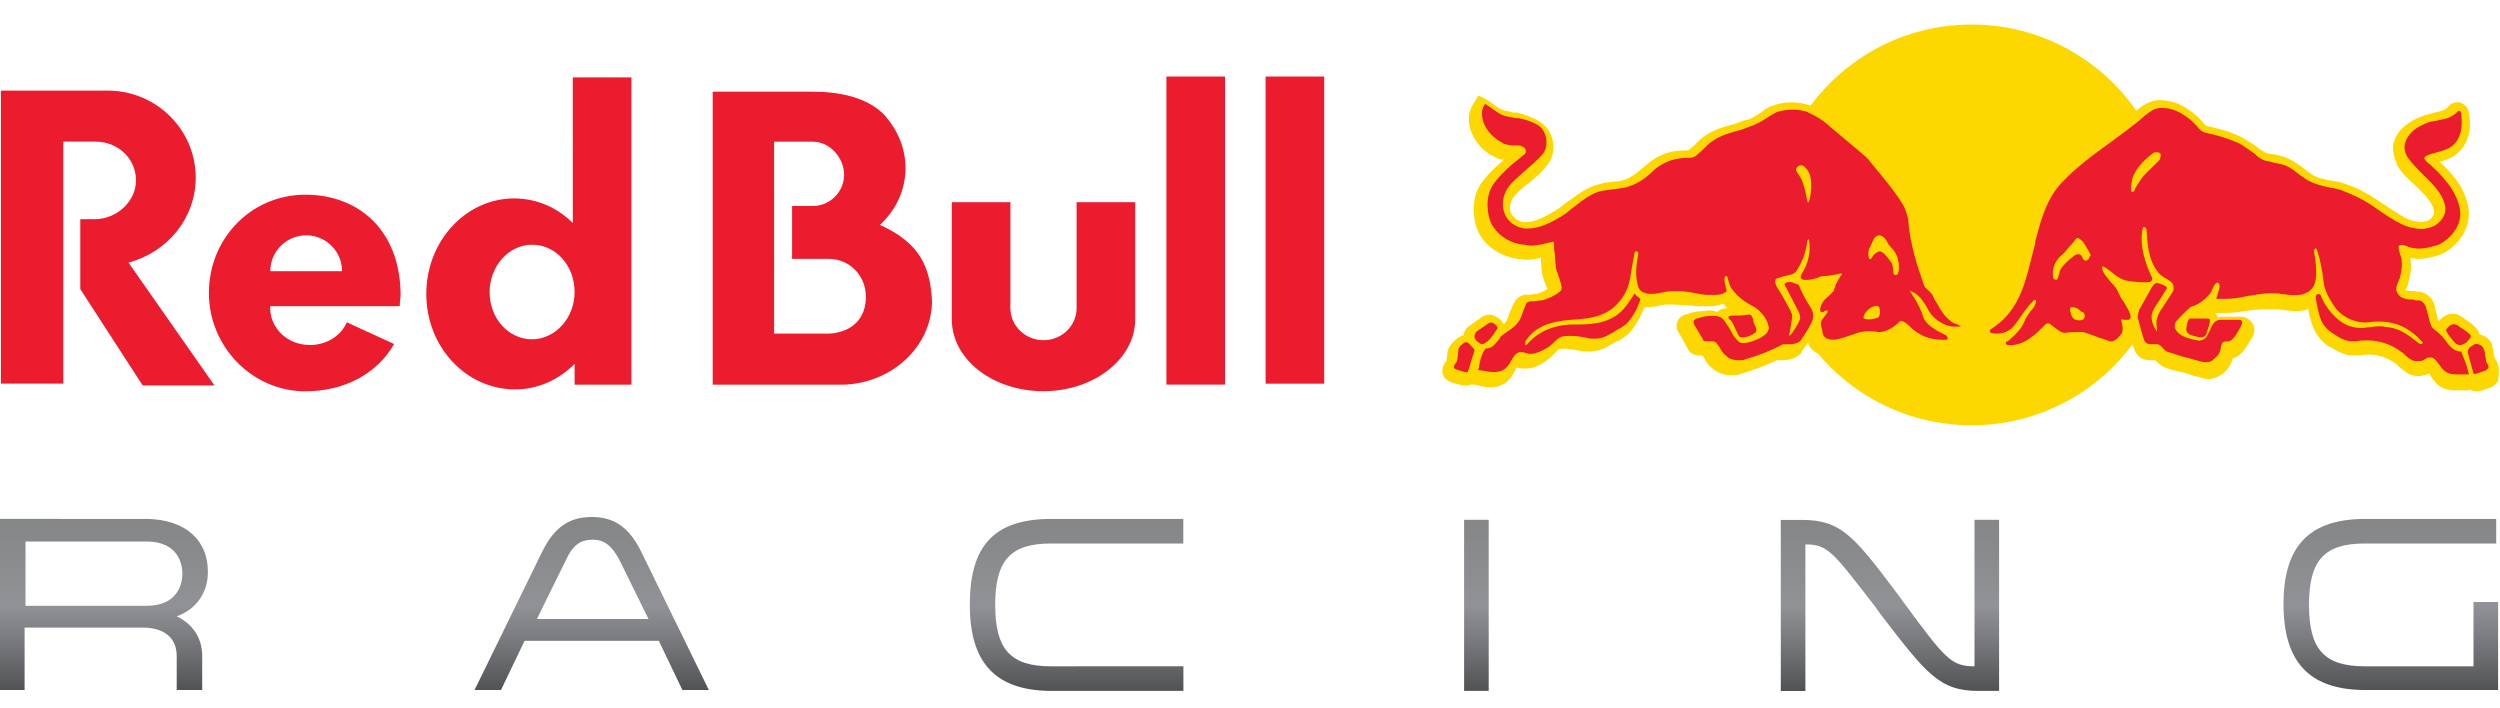<?xml version="1.0" encoding="utf-8"?>
<!-- Generator: Adobe Illustrator 28.0.0, SVG Export Plug-In . SVG Version: 6.00 Build 0)  -->
<svg version="1.1" id="Layer_1" xmlns="http://www.w3.org/2000/svg" xmlns:xlink="http://www.w3.org/1999/xlink" x="0px" y="0px"
	 viewBox="0 0 2500 708" style="enable-background:new 0 0 2500 708;" xml:space="preserve">
<style type="text/css">
	.st0{fill:url(#SVGID_1_);}
	.st1{fill:#EA1C2D;}
	.st2{fill:#FCD700;}
</style>
<linearGradient id="SVGID_1_" gradientUnits="userSpaceOnUse" x1="1033.056" y1="328.739" x2="1033.056" y2="347.661" gradientTransform="matrix(9.452 0 0 9.452 -8515.184 -2591.393)">
	<stop  offset="0" style="stop-color:#838587"/>
	<stop  offset="0.5" style="stop-color:#909295"/>
	<stop  offset="0.698" style="stop-color:#797A7D"/>
	<stop  offset="1" style="stop-color:#4E4F51"/>
</linearGradient>
<path class="st0" d="M207.9,571.8c0-32.1-22.7-52-60.5-52.9H0v171.1h24.6v-62.4h118.1c21.7,0,34,10.4,34,28.4v34h25.5v-34
	c0-18-9.5-32.1-25.5-39.7C195.7,609.6,207.9,593.5,207.9,571.8L207.9,571.8z M146.5,605.8h-121v-64.3h121
	c33.1,0,35.9,24.6,35.9,32.1C182.4,581.2,179.6,605.8,146.5,605.8z M641.8,552.9c-12.3-25.5-27.4-35.9-50.1-35.9
	s-37.8,10.4-50.1,35.9l-65.2,133.3l-1.9,3.8h26.5l0.9-1.9l22.7-47.3h134.2l22.7,47.3l0.9,1.9h26.5l-1.9-3.8L641.8,552.9z M536.9,619
	l29.3-59.5c6.6-14.2,14.2-19.8,26.5-19.8c11.3,0,18.9,5.7,26.5,19.8l29.3,59.5H536.9z M969.8,604.9c0,57.7,25.5,85.1,79.4,86h134.2
	v-24.6H1051c-40.6,0-55.8-17-55.8-61.4s15.1-61.4,55.8-61.4h132.3v-24.6h-134.2C993.4,519.8,969.8,546.3,969.8,604.9L969.8,604.9z
	 M1464.1,690.9h24.6V519.8h-24.6V690.9z M1974.5,666.3c-23.6,0-29.3-7.6-71.8-65.2l-1.9-2.8c-46.3-61.4-58.6-78.4-99.2-78.4h-20.8
	v171.1h24.6V544.4c22.7,0,27.4,7.6,69.9,62.4l4.7,6.6c46.3,60.5,59.5,77.5,98.3,77.5h20.8V519.8h-24.6L1974.5,666.3z M2473.5,602
	v64.3h-108.7c-40.6,0-55.8-17-55.8-61.4s15.1-61.4,55.8-61.4h131.4v-24.6h-133.3c-53.9,0.9-79.4,27.4-79.4,85.1
	c0,57.7,25.5,85.1,79.4,86h135.2V602H2473.5z"/>
<path class="st1" d="M1076.6,202.2v105.9c0,18-15.1,32.1-33.1,32.1c-18,0-33.1-14.2-33.1-32.1V202.2h-58.6v117.2
	c0,39.7,40.6,71.8,91.7,71.8c50.1,0,91.7-32.1,91.7-71.8V202.2H1076.6z M1265.6,76.5v307.2h58.6V76.5L1265.6,76.5z M1166.4,384.6
	h58.6V76.5h-58.6V384.6z M880,224.9c16.1-15.1,25.5-35,25.5-56.7c0-19.8-7.6-37.8-20.8-52.9c-14.2-15.1-38.8-23.6-71.8-23.6H712.7
	v293h129.5c49.1-0.9,89.8-37.8,89.8-84.1C930.1,266.5,919.7,242.9,880,224.9z M829.9,333.6h-55.8V141.7h38.8
	c17,0,31.2,16.1,31.2,33.1S829.9,206,812.9,206h-20.8v52.9h36.9c20.8,0,36.9,17,36.9,37.8S853.5,331.7,829.9,333.6L829.9,333.6z
	 M195.7,177.6c0-48.2-39.7-87-87.9-87H0.9v293h62.4v-242h32.1c22.7,0,40.6,17,40.6,38.8c0,20.8-18.9,38.8-41.6,38.8H80.3v69.9
	l62.4,96.4h71.8l-86-122.9C167.3,252.3,195.7,218.3,195.7,177.6L195.7,177.6z M305.3,194.7c-53.9,0-96.4,43.5-96.4,98.3
	c0,53.9,43.5,98.3,96.4,98.3c40.6,0,72.8-18.9,88.8-47.3l-47.3-21.7c-5.7,13.2-19.8,22.7-36.9,22.7c-22.7,0-39.7-17-39.7-36.9v-1.9
	h129.5c0-3.8,0.9-8.5,0.9-12.3C399.8,229.6,358.2,194.7,305.3,194.7z M270.3,271.2c0-19.8,16.1-35.9,35.9-35.9s35.9,16.1,35.9,35.9
	H270.3z M631.4,384.6V77.4h-58.6V223c-15.1-15.1-35.9-24.6-58.6-24.6c-48.2,0-87.9,42.5-87.9,95.5s39.7,95.5,88.8,95.5
	c22.7,0,43.5-9.5,59.5-25.5v20.8H631.4z M532.1,339.3c-23.6,0-42.5-20.8-42.5-47.3c0-25.5,18.9-47.3,42.5-47.3
	c23.6,0,42.5,20.8,42.5,47.3S554.8,339.3,532.1,339.3z"/>
<g>
	<circle class="st2" cx="1971.6" cy="224.9" r="200.4"/>
	<path class="st2" d="M2495.3,359.1c0-0.9-0.9-0.9-0.9-1.9c0-0.9,0-1.9-0.9-3.8c0-2.8-0.9-6.6-1.9-9.5c-1.9-4.7-6.6-8.5-12.3-9.5
		c0-1.9-0.9-3.8-1.9-4.7c-3.8-4.7-8.5-8.5-12.3-10.4c-0.9-0.9-1.9-1.9-2.8-1.9l-0.9-0.9c-2.8-1.9-5.7-2.8-8.5-2.8
		c-5.7,0-10.4,2.8-14.2,7.6c-0.9-1.9-1.9-4.7-1.9-6.6c-0.9-2.8-1.9-5.7-1.9-7.6v-0.9c-0.9-3.8-4.7-12.3-14.2-14.2
		c-2.8,0-5.7-0.9-7.6-0.9c-4.7,0-6.6-0.9-7.6-0.9c0,0,0-0.9,0.9-1.9c0.9-1.9,1.9-3.8,1.9-5.7c1.9-6.6,3.8-16.1,1.9-24.6
		c1.9,0,4.7,0.9,7.6,0.9c7.6,0,16.1-1.9,23.6-4.7c14.2-6.6,28.4-22.7,27.4-42.5v-0.9c-1.9-17-11.3-33.1-29.3-49.1
		c4.7-0.9,9.5-2.8,14.2-5.7c13.2-8.5,18.9-24.6,15.1-42.5v-0.9c-1.9-9.5-9.5-10.4-11.3-10.4c-2.8,0-5.7,0.9-7.6,2.8l-0.9,0.9
		l-2.8,2.8c-2.8,1.9-6.6,2.8-11.3,3.8c-2.8,0.9-6.6,1.9-10.4,2.8c-16.1,5.7-26.5,14.2-30.2,25.5c-2.8,6.6-0.9,15.1,2.8,23.6v0.9
		c4.7,7.6,11.3,14.2,18,19.8c8.5,8.5,17,16.1,18.9,25.5c0,1.9,0.9,4.7-4.7,9.5c-1.9,0.9-5.7,1.9-8.5,1.9c-4.7,0-10.4-1.9-15.1-3.8
		c-6.6-3.8-14.2-8.5-20.8-13.2c-11.3-7.6-22.7-15.1-35.9-19.8c-6.6-2.8-12.3-3.8-18.9-4.7c-7.6-1.9-14.2-2.8-18.9-6.6l-0.9-0.9
		c-1.9-0.9-4.7-2.8-6.6-4.7c-6.6-4.7-14.2-10.4-22.7-12.3c-3.8-0.9-6.6-1.9-9.5-1.9c-3.8-0.9-5.7-0.9-6.6-1.9
		c-1.9-0.9-2.8-1.9-4.7-2.8c-5.7-4.7-12.3-8.5-18.9-12.3c-11.3-5.7-22.7-8.5-35-11.3c-0.9,0-1.9-1.9-3.8-3.8s-3.8-4.7-7.6-7.6
		c-9.5-7.6-19.8-14.2-34-14.2h-3.8c-8.5,0.9-16.1,6.6-20.8,10.4c-10.4,9.5-21.7,17-33.1,25.5c-17,12.3-35,25.5-50.1,42.5
		c-16.1,17-21.7,37.8-27.4,55.8c-0.9,2.8-1.9,5.7-1.9,8.5c-0.9,4.7-2.8,10.4-3.8,15.1c-6.6,25.5-12.3,50.1-35.9,65.2
		c-3.8,2.8-5.7,6.6-5.7,11.3c0.9,4.7,3.8,8.5,7.6,10.4c1.9,0.9,4.7,1.9,9.5,1.9c0,2.8,0.9,4.7,2.8,6.6c1.9,1.9,4.7,4.7,10.4,4.7
		c16.1,0,28.4-9.5,37.8-18.9c3.8,2.8,8.5,6.6,14.2,7.6h3.8c5.7-0.9,11.3-1.9,16.1-0.9c4.7,1.9,9.5,3.8,15.1,5.7
		c3.8,0.9,7.6,2.8,11.3,3.8l1.9,0.9h1.9c10.4,0,17-9.5,18.9-13.2v-1.9c0-0.9,0.9-1.9,0.9-2.8l0.9,1.9c0.9,4.7,2.8,10.4,5.7,14.2
		c2.8,3.8,7.6,5.7,12.3,5.7h5.7l0.9,0.9c1.9,1.9,4.7,4.7,9.5,6.6c4.7,1.9,8.5,2.8,13.2,3.8c5.7,0.9,10.4,2.8,16.1,4.7h0.9
		c3.8,0.9,8.5,2.8,12.3,2.8c6.6,0,11.3-2.8,15.1-5.7c5.7-4.7,8.5-10.4,9.5-15.1c0.9,0,1.9,0,2.8-0.9c7.6-2.8,14.2-16.1,14.2-16.1
		c0.9-0.9,0.9-1.9,1.9-2.8c1.9-2.8,2.8-5.7,2.8-8.5c0-6.6-5.7-12.3-12.3-13.2h-18.9c-1.9,0-2.8,0-4.7,0.9c-0.9-0.9-1.9-3.8-3.8-4.7
		h12.3c8.5,0,17-1.9,24.6-2.8c6.6-0.9,13.2-0.9,20.8-0.9h1.9c2.8,0,5.7,0,9.5,0.9c2.8,0,6.6,0.9,10.4,0.9h3.8
		c3.8,0,6.6-0.9,10.4-1.9c0,1.9,0.9,3.8,0.9,6.6l0.9,1.9c1.9,7.6,4.7,18.9,18,28.4l1.9,0.9c6.6,3.8,10.4,6.6,19.8,8.5h10.4
		c12.3-2.8,25.5,0.9,35.9,8.5l0.9,0.9l2.8,2.8c2.8,1.9,5.7,4.7,9.5,6.6c2.8,0.9,5.7,1.9,8.5,1.9c5.7,0,9.5-1.9,11.3-2.8
		c0,0.9,0.9,0.9,0.9,1.9c1.9,2.8,3.8,5.7,6.6,8.5c5.7,5.7,13.2,6.6,18,6.6h12.3c1.9,0,2.8,0,2.8-0.9c2.8,1.9,5.7,1.9,6.6,1.9h2.8
		l11.3-3.8c2.8-0.9,5.7-3.8,7.6-6.6C2500,367.6,2498.1,362.9,2495.3,359.1L2495.3,359.1z M2135.2,302.4l-0.9-0.9
		c0-0.9-0.9-0.9-0.9-1.9c-1.9-2.8-2.8-4.7-3.8-6.6c3.8,0,6.6,0.9,10.4,0.9L2135.2,302.4z M1965,317.5l-5.7-2.8
		c-4.7-2.8-8.5-8.5-12.3-15.1l-5.7-8.5c-1.9-2.8-4.7-4.7-6.6-6.6l-0.9-0.9c-6.6-18-13.2-38.8-15.1-60.5c0-5.7-3.8-15.1-7.6-21.7
		c-10.4-17-34-44.4-35.9-46.3l-2.8-2.8l-0.9-0.9l-42.5-35l-0.9-0.9c-8.5-6.6-12.3-7.6-18.9-10.4c-11.3-3.8-26.5-3.8-36.9,0.9h-0.9
		c-3.8,1.9-7.6,3.8-10.4,6.6c-4.7,2.8-9.5,6.6-15.1,7.6h-1.9c-3.8,1.9-8.5,3.8-13.2,4.7c-10.4,2.8-21.7,6.6-31.2,15.1l-5.7,5.7
		c-1.9,1.9-4.7,3.8-5.7,4.7h-1.9c-16.1,0-27.4,3.8-39.7,14.2c-7.6,6.6-14.2,12.3-21.7,15.1c-2.8,0.9-6.6,1.9-11.3,1.9
		c-7.6,0.9-8.5,0.9-15.1,2.8c-12.3,2.8-23.6,12.3-33.1,18.9c-3.8,2.8-6.6,5.7-7.6,5.7c-0.9,0.9-1.9,0.9-2.8,1.9
		c-10.4,5.7-18.9,11.3-30.2,11.3h-0.9c-5.7-0.9-11.3-4.7-13.2-9.5c-1.9-6.6,0-13.2,5.7-18.9c3.8-3.8,7.6-7.6,12.3-10.4
		c7.6-6.6,14.2-12.3,18.9-18.9c8.5-10.4,7.6-27.4-1.9-37.8c-6.6-7.6-18.9-11.3-28.4-14.2h-3.8c-0.9,0-1.9,0-2.8-0.9
		c-1.9,0-3.8-0.9-5.7-0.9c-3.8-0.9-6.6-2.8-10.4-5.7l-8.5-5.7l-7.6-3.8l-4.7,7.6c-3.8,5.7-5.7,12.3-4.7,19.8v0.9
		c1.9,13.2,12.3,27.4,25.5,33.1c13.2,5.7,0.9,0,0.9,0.9c2.8,0.9,5.7,1.9,8.5,1.9c-6.6,5.7-14.2,12.3-19.8,19.8
		c-12.3,13.2-12.3,34-7.6,48.2c6.6,18.9,25.5,29.3,41.6,31.2c2.8,0,5.7,0.9,8.5,0.9c4.7,0,9.5-0.9,14.2-1.9c0,6.6,0.9,11.3,0.9,14.2
		c0.9,5.7,3.8,12.3,5.7,17c-3.8,1.9-8.5,4.7-10.4,4.7c-2.8,0-5.7,0.9-7.6,0.9h-3.8c-2.8,0-6.6,1.9-8.5,3.8
		c-2.8,2.8-4.7,7.6-7.6,14.2c-0.9,2.8-1.9,5.7-2.8,7.6c-0.9,0.9-1.9,2.8-2.8,3.8c-1.9-2.8-4.7-5.7-6.6-6.6c-4.7-3.8-11.3-3.8-16.1,0
		c-0.9,0.9-1.9,0.9-1.9,1.9h-0.9c-2.8,1.9-6.6,4.7-10.4,7.6c-2.8,1.9-3.8,4.7-4.7,8.5c-0.9,0-1.9,0-2.8,0.9
		c-5.7,2.8-12.3,9.5-13.2,16.1c0,2.8-0.9,6.6-0.9,8.5l-0.9,0.9c-3.8,4.7-4.7,12.3,0,17c3.8,3.8,16.1,6.6,18.9,6.6h3.8
		c0.9,0,1.9-0.9,1.9-0.9h2.8c1.9,0,3.8,0.9,5.7,0.9c3.8,0.9,7.6,1.9,11.3,1.9c4.7,0,8.5-0.9,12.3-2.8c6.6-2.8,9.5-8.5,12.3-13.2
		c0.9-0.9,0.9-2.8,1.9-3.8h0.9c1.9,0.9,3.8,0.9,6.6,0.9c10.4,0.9,19.8-5.7,24.6-9.5c1.9-1.9,3.8-2.8,4.7-4.7
		c1.9-1.9,3.8-2.8,4.7-4.7c1.9-0.9,3.8-0.9,6.6-0.9c4.7,0,9.5,0.9,14.2,1.9c9.5,1.9,18.9,0.9,26.5-2.8c3.8-1.9,8.5-4.7,11.3-6.6h0.9
		c1.9-0.9,3.8-1.9,4.7-2.8c7.6-3.8,13.2-13.2,17-19.8c1.9-3.8,4.7-9.5,4.7-11.3h1.9c4.7,0,10.4-0.9,15.1-1.9
		c2.8-0.9,6.6-0.9,8.5-0.9h2.8c4.7,0,11.3,0.9,16.1,0.9c3.8,0,6.6,0.9,12.3,0.9h8.5c5.7,0,10.4-0.9,14.2-2.8
		c0.9,0.9,2.8,3.8,3.8,4.7h-0.9c-3.8,0-6.6,1.9-9.5,3.8c-2.8-1.9-8.5-1.9-13.2-0.9c-5.7,0-10.4,0.9-16.1,2.8
		c-3.8,0.9-7.6,2.8-9.5,6.6c-1.9,3.8-1.9,8.5,0.9,12.3c2.8,4.7,5.7,9.5,8.5,15.1l0.9,1.9c0.9,1.9,4.7,5.7,11.3,5.7h2.8
		c0,0,0,0.9,0.9,0.9c1.9,3.8,4.7,8.5,9.5,12.3c4.7,3.8,11.3,6.6,18,6.6c2.8,0,5.7,0,8.5-0.9c13.2-3.8,25.5-8.5,37.8-14.2h5.7
		c4.7,0,12.3-0.9,18-6.6l0.9-0.9v-0.9c1.9-2.8,4.7-6.6,6.6-9.5v0.9c2.8,8.5,11.3,12.3,18.9,12.3c8.5,0,15.1-2.8,21.7-5.7
		c0.9,0,1.9-0.9,2.8-0.9h0.9c4.7-1.9,12.3-2.8,20.8-0.9h1.9c8.5-0.9,16.1-4.7,21.7-9.5c10.4,11.3,24.6,17,40.6,17h5.7
		c5.7-0.9,8.5-5.7,9.5-10.4v-2.8c0.9,0,1.9,0,2.8-0.9c4.7-0.9,8.5-4.7,9.5-10.4C1971.6,324.1,1969.8,319.4,1965,317.5L1965,317.5z
		 M1823.3,290.1c0,0-0.9,0.9-1.9,0.9c-2.8,2.8-5.7,5.7-8.5,9.5c-1.9-2.8-2.8-5.7-3.8-7.6c4.7-0.9,8.5-1.9,12.3-3.8
		C1823.3,290.1,1823.3,289.2,1823.3,290.1L1823.3,290.1z"/>
</g>
<path class="st1" d="M1466,342.1C1466,342.1,1466,343,1466,342.1c-3.8,0.9-7.6,5.7-7.6,7.6c-0.9,10.4-0.9,11.3-3.8,15.1
	c-0.9,0.9-0.9,2.8,0,3.8c0.9,0.9,11.3,3.8,12.3,3.8c0.9,0,1.9-2.8,3.8-9.5c0.9-3.8,2.8-8.5,3.8-12.3c0,0,0-0.9-0.9-1.9
	C1471.6,346.8,1468.8,342.1,1466,342.1L1466,342.1z M1478.3,342.1c0.9,0.9,1.9,1.9,3.8,1.9c0.9,0,1.9,0,2.8-0.9
	c5.7-2.8,11.3-13.2,12.3-14.2c0.9-1.9-0.9-3.8-3.8-5.7c-0.9-0.9-2.8-0.9-4.7,0c-0.9,0.9-1.9,0.9-2.8,1.9c-2.8,1.9-5.7,3.8-9.5,6.6
	c-0.9,0.9-1.9,2.8-1.9,4.7c0,0.9,0,1.9,0.9,2.8C1475.4,339.3,1477.3,342.1,1478.3,342.1L1478.3,342.1z M1960.3,326
	c-2.8-1.9-6.6-2.8-6.6-2.8c-7.6-4.7-12.3-11.3-16.1-18.9c-1.9-2.8-3.8-5.7-4.7-8.5c-0.9-1.9-2.8-3.8-4.7-5.7
	c-1.9-0.9-2.8-2.8-3.8-3.8c-6.6-18.9-14.2-40.6-16.1-65.2c0-3.8-2.8-12.3-5.7-17c-9.5-16.1-33.1-42.5-34-44.4l-2.8-2.8l-0.9-0.9
	l-41.6-35c-8.5-5.7-11.3-6.6-17-9.5c-3.8-0.9-8.5-1.9-13.2-1.9c-5.7,0-12.3,0.9-17,2.8c-3.8,1.9-6.6,3.8-9.5,5.7
	c-5.7,3.8-11.3,6.6-17,8.5c-4.7,1.9-9.5,3.8-14.2,4.7c-9.5,2.8-18.9,5.7-27.4,13.2l-5.7,5.7c-7.6,6.6-7.6,7.6-14.2,7.6
	c-13.2,0-23.6,3.8-33.1,11.3c-7.6,7.6-16.1,14.2-25.5,17c-3.8,1.9-8.5,1.9-13.2,2.8c-6.6,0.9-7.6,0.9-14.2,1.9
	c-10.4,1.9-20.8,10.4-29.3,17c-2.8,1.9-6.6,5.7-8.5,6.6c-0.9,0.9-1.9,0.9-2.8,1.9c-11.3,6.6-21.7,12.3-35,12.3h-0.9
	c-10.4-0.9-18.9-7.6-21.7-17c-2.8-10.4,0-20.8,8.5-29.3c3.8-3.8,8.5-7.6,12.3-11.3c6.6-5.7,13.2-11.3,18-17
	c5.7-6.6,4.7-18.9-0.9-25.5c-5.7-6.6-18.9-9.5-23.6-10.4h-2.8c-2.8-0.9-5.7-0.9-9.5-1.9c-7.6-1.9-14.2-8.5-20.8-12.3
	c-2.8,3.8-3.8,8.5-2.8,13.2c0.9,10.4,10.4,20.8,19.8,25.5c0,0,0.9,0,0.9,0.9c2.8,0.9,6.6,1.9,9.5,1.9h3.8c1.9,0,3.8,0,5.7,0.9
	c1.9,0.9,3.8,1.9,3.8,4.7c0,0.9,0,2.8-1.9,3.8c-1.9,0.9-2.8,2.8-4.7,3.8c-8.5,6.6-17,14.2-23.6,22.7c-9.5,10.4-9.5,27.4-5.7,38.8
	c5.7,15.1,20.8,23.6,34,24.6c1.9,0,4.7,0.9,6.6,0.9c7.6,0,14.2-1.9,21.7-3.8h0.9c0,0,0.9,0,0.9,1.9c0,2.8,0,6.6,0.9,10.4
	c0,5.7,0.9,10.4,0.9,13.2c0.9,4.7,3.8,10.4,4.7,15.1c0.9,1.9,0.9,2.8,0.9,3.8c0.9,1.9,0,4.7-1.9,5.7c-5.7,4.7-16.1,8.5-18,8.5
	c-2.8,0-6.6,0.9-8.5,0.9h-2.8c-0.9,0-1.9,0.9-2.8,0.9c-1.9,1.9-2.8,5.7-4.7,10.4c-0.9,2.8-1.9,5.7-3.8,8.5
	c-3.8,5.7-8.5,8.5-14.2,12.3c-0.9,0.9-2.8,1.9-3.8,2.8c-1.9,3.8-4.7,6.6-7.6,9.5c-1.9,1.9-4.7,2.8-7.6,2.8c-3.8,4.7-5.7,11.3-6.6,18
	c0,0.9,0,1.9-0.9,2.8v0.9h0.9c1.9,0,4.7,0.9,6.6,0.9c2.8,0.9,6.6,0.9,9.5,0.9s5.7-0.9,7.6-1.9c3.8-1.9,6.6-5.7,8.5-9.5
	c0.9-1.9,2.8-4.7,4.7-6.6c0.9-0.9,2.8-1.9,4.7-1.9c1.9,0,2.8,0,4.7,0.9c1.9,0,2.8,0.9,4.7,0.9c7.6,0,14.2-4.7,18-6.6
	c1.9-0.9,2.8-2.8,4.7-3.8c1.9-1.9,4.7-4.7,6.6-5.7c2.8-1.9,6.6-1.9,11.3-1.9c5.7,0,11.3,0.9,16.1,1.9c2.8,0.9,4.7,0.9,7.6,0.9
	c4.7,0,8.5-0.9,12.3-2.8c3.8-1.9,8.5-4.7,11.3-6.6c1.9-0.9,3.8-1.9,4.7-2.8c5.7-2.8,11.3-12.3,13.2-16.1c1.9-3.8,4.7-11.3,4.7-11.3
	l-6.6-5.7v0.9c0,0-4.7,7.6-7.6,11.3c-12.3,17-32.1,18.9-48.2,18.9h-3.8c-19.8,0-35.9,6.6-47.3,19.8c-0.9,0.9-1.9,0.9-1.9,0V343
	c0-0.9,0-1.9,0.9-2.8c12.3-18,34-19.8,51-20.8c12.3-0.9,21.7-2.8,30.2-7.6c10.4-5.7,18-17,20.8-25.5c1.9-5.7,2.8-12.3,3.8-18.9
	c0.9-4.7,1.9-10.4,2.8-15.1c0-0.9,0.9-0.9,0.9-0.9h0.9c0.9,0,1.9,0.9,1.9,1.9c-1.9,9.5-3.8,22.7,0,34c1.9,4.7,6.6,6.6,13.2,6.6
	c3.8,0,8.5-0.9,13.2-1.9c3.8-0.9,6.6-0.9,9.5-0.9h3.8c5.7,0,11.3,0.9,16.1,1.9c4.7,0.9,9.5,1.9,14.2,1.9h7.6c3.8,0,6.6-0.9,9.5-2.8
	c1.9-0.9,0.9-2.8,0-5.7v-0.9c-0.9-2.8-1.9-7.6,0-9.5h0.9c0,0,0.9,0,0.9,0.9s0.9,1.9,0.9,2.8c0.9,3.8,1.9,7.6,4.7,10.4
	c4.7,6.6,12.3,12.3,21.7,17c5.7,3.8,13.2,11.3,14.2,20.8c0,4.7-4.7,7.6-7.6,9.5c-4.7,2.8-13.2,5.7-18,5.7c-2.8,0-5.7-1.9-5.7-2.8
	c-4.7-4.7-4.7-5.7-7.6-11.3l-5.7-8.5c-2.8-3.8-6.6-4.7-12.3-4.7c-4.7,0-9.5,0.9-15.1,2.8c-0.9,0-1.9,0.9-2.8,1.9
	c-0.9,0.9,0,2.8,0,3.8l8.5,14.2l0.9,1.9c0.9,0.9,1.9,0.9,3.8,0.9h4.7c2.8,0,3.8,0.9,4.7,1.9s1.9,2.8,2.8,3.8
	c1.9,3.8,3.8,6.6,7.6,9.5c2.8,2.8,7.6,3.8,12.3,3.8c1.9,0,3.8,0,5.7-0.9c13.2-3.8,25.5-8.5,37.8-15.1h6.6c3.8,0,8.5-0.9,11.3-3.8
	c3.8-5.7,7.6-11.3,10.4-17s2.8-10.4,0-15.1c-7.6-12.3-9.5-16.1-12.3-23.6c-0.9,0-1.9-0.9-2.8-0.9c-1.9-0.9-3.8-1.9-6.6-1.9
	s-4.7,0.9-4.7,2.8l14.2,27.4c0.9,1.9,1.9,4.7,0.9,7.6c-0.9,2.8-7.6,14.2-9.5,15.1c-0.9,0-0.9,0.9-0.9,0.9s-0.9,0,0-1.9
	c0.9-4.7,2.8-15.1,2.8-18.9c-0.9-3.8-12.3-23.6-13.2-24.6c-1.9-2.8-3.8-5.7-3.8-9.5c0-1.9,1.9-2.8,2.8-2.8c1.9-0.9,3.8-0.9,5.7-1.9
	c4.7-0.9,10.4-1.9,12.3-4.7c5.7-8.5,9.5-17,11.3-30.2c0-0.9,0.9-1.9,0.9-1.9s0.9,0,0.9,0.9c1.9,11.3-0.9,23.6-7.6,34
	c0,0.9-0.9,1.9-0.9,2.8c0,0.9,0.9,1.9,0.9,1.9c2.8,1.9,12.3,0.9,19.8-2.8c5.7,0,10.4-0.9,15.1-1.9c1.9,0,2.8-0.9,4.7-0.9
	c0.9,0,0.9,0.9,0.9,0.9c-3.8,4.7-6.6,10.4-8.5,17l-3.8,3.8c-4.7,3.8-9.5,8.5-9.5,15.1c0,0,0,1.9,1.9,1.9c0.9,0,1.9,0,1.9-0.9
	c0.9,0,1.9-0.9,2.8-0.9c0.9,0,0.9,0.9,0.9,1.9l-5.7,7.6c-1.9,2.8-0.9,6.6,0,9.5c0.9,1.9,0,2.8,0.9,4.7c0.9,3.8,5.7,5.7,9.5,5.7
	c6.6,0,13.2-2.8,18.9-4.7c0.9,0,1.9-0.9,2.8-0.9c6.6-2.8,15.1-3.8,25.5-1.9c8.5-0.9,15.1-5.7,20.8-11.3c2.8,0,5.7,1.9,8.5,4.7
	c9.5,9.5,19.8,14.2,34,14.2h2.8c1.9,0,1.9-0.9,1.9-1.9s-0.9-1.9-1.9-2.8l-7.6-3.8c-6.6-3.8-13.2-8.5-15.1-15.1
	c-1.9-6.6-5.7-13.2-8.5-18c-0.9-0.9-0.9-1.9-1.9-2.8c-0.9-1.9-1.9-2.8-2.8-4.7c8.5,2.8,13.2,9.5,18.9,19.8
	c3.8,7.6,15.1,16.1,25.5,16.1H1960.3c0,0,0.9-0.9,0.9-1.9C1960.3,327,1960.3,326,1960.3,326L1960.3,326z M1809.1,201.3
	c0,0.9-0.9,0.9-0.9,0.9s-0.9,0-0.9-0.9c-1.9-11.3-3.8-17-5.7-21.7c-0.9-1.9-1.9-2.8-2.8-4.7c-1.9-2.8-3.8-4.7-1.9-7.6
	c0.9-0.9,1.9-1.9,3.8-1.9h1.9c1.9,0.9,4.7,3.8,6.6,7.6C1813.8,185.2,1809.1,201.3,1809.1,201.3L1809.1,201.3z M1880,312.8
	c0,0,0,2.8-1.9,4.7c-1.9,0.9-6.6,1.9-9.5,1.9s-3.8-0.9-4.7-0.9c-0.9-0.9,0-2.8,0-2.8c0-0.9,3.8-7.6,10.4-9.5c0,0,1.9-0.9,3.8,0
	S1880,311.9,1880,312.8L1880,312.8z M1898.9,268.4c0,2.8-0.9,3.8-0.9,4.7s-0.9,1.9-2.8,1.9c-1.9,0-1.9-2.8-1.9-2.8s0-6.6-1.9-9.5
	c-1.9-2.8-8.5-12.3-12.3-11.3c-0.9,0-3.8,1.9-5.7,3.8c-1.9,2.8-1.9,3.8-2.8,3.8c-0.9,0-1.9,0-1.9-1.9s-0.9-2.8,0-6.6
	c0.9-3.8,1.9-3.8,2.8-6.6c0,0,1.9-4.7,2.8-5.7c1.9-2.8,4.7-2.8,4.7-2.8c0.9,0,2.8,0,5.7,2.8c2.8,3.8,2.8,3.8,2.8,4.7
	c0.9,0.9,1.9,2.8,4.7,5.7c2.8,2.8,5.7,8.5,5.7,11.3C1898.9,262.7,1898.9,265.5,1898.9,268.4L1898.9,268.4z M1733.5,325.1l2.8,5.7
	c1.9,3.8,2.8,6.6,4.7,6.6h1.9c3.8,0,8.5-1.9,12.3-4.7c1.9-1.9,0.9-2.8,0.9-4.7c0-0.9-0.9-0.9-0.9-1.9c-0.9-1.9-1.9-3.8-1.9-5.7
	c-0.9-3.8-1.9-6.6-5.7-5.7c-5.7,0.9-10.4,0.9-16.1,0.9c0,0-1.9,0-2.8,0.9c-0.9,1.9,0.9,2.8,2.8,4.7
	C1732.5,323.2,1733.5,324.1,1733.5,325.1z M2486.8,362.9c-0.9-0.9-0.9-2.8-0.9-3.8c0-1.9-0.9-2.8-0.9-4.7c0-2.8-0.9-4.7-1.9-6.6
	c-0.9-1.9-3.8-3.8-6.6-3.8c-0.9,0-1.9,0-2.8,0.9c-3.8,1.9-6.6,3.8-5.7,8.5c1.9,6.6,2.8,11.3,4.7,17c0,0.9,0.9,3.8,1.9,3.8l11.3-3.8
	c0.9,0,0.9-0.9,0.9-0.9C2489.6,367.6,2488.7,365.7,2486.8,362.9L2486.8,362.9z M2470.7,335.5c-1.9-2.8-6.6-5.7-9.5-7.6
	c-1.9-0.9-2.8-1.9-3.8-2.8h-0.9c-0.9-0.9-1.9-0.9-2.8-0.9c-3.8,0-7.6,4.7-7.6,5.7c0,1.9,2.8,5.7,6.6,10.4l0.9,0.9
	c1.9,2.8,3.8,3.8,6.6,3.8c1.9,0,3.8-0.9,6.6-2.8C2467.9,340.2,2471.6,337.4,2470.7,335.5L2470.7,335.5z M2206,318.5H2190
	c-1.9,0-3.8,7.6-3.8,11.3c0.9,4.7,5.7,5.7,9.5,6.6c0.9,0,2.8,0.9,4.7,0.9c2.8,0,4.7-0.9,5.7-2.8c1.9-5.7,3.8-10.4,3.8-14.2v-0.9
	C2207.9,318.5,2207,318.5,2206,318.5L2206,318.5z M2461.2,351.6c-6.6,0-11.3-4.7-15.1-10.4c-0.9-1.9-2.8-2.8-3.8-4.7
	c-1.9-1.9-4.7-4.7-6.6-5.7c-1.9-1.9-4.7-3.8-4.7-5.7c-0.9-1.9-1.9-5.7-2.8-9.5c-0.9-2.8-0.9-4.7-1.9-6.6v-0.9
	c-0.9-2.8-2.8-6.6-6.6-7.6c-1.9,0-4.7,0-6.6-0.9c-5.7,0-12.3-0.9-15.1-5.7c-2.8-3.8-1.9-7.6,0-11.3c0.9-1.9,0.9-2.8,1.9-4.7
	c1.9-7.6,2.8-16.1,0.9-21.7c0-0.9-0.9-1.9-0.9-2.8c-0.9-2.8-1.9-6.6-0.9-7.6c0.9-0.9,0.9-0.9,2.8-0.9c0.9,0,1.9,0,3.8,0.9
	c0.9,0,1.9,0,1.9,0.9c2.8,0.9,7.6,1.9,11.3,1.9c6.6,0,13.2-1.9,19.8-3.8c11.3-5.7,22.7-18,21.7-33.1c-1.9-15.1-11.3-30.2-29.3-46.3
	l-0.9-0.9c-2.8-1.9-5.7-4.7-5.7-6.6c0-1.9,5.7-3.8,9.5-4.7c0.9,0,1.9,0,1.9-0.9h0.9c4.7-0.9,9.5-2.8,13.2-4.7
	c13.2-8.5,12.3-24.6,11.3-33.1v-0.9c0-0.9-0.9-2.8-1.9-2.8h-0.9l-0.9,0.9c-1.9,1.9-2.8,2.8-4.7,3.8c-3.8,2.8-9.5,3.8-14.2,4.7
	c-2.8,0.9-6.6,0.9-9.5,1.9c-13.2,4.7-20.8,11.3-23.6,19.8c-1.9,4.7-0.9,10.4,1.9,15.1c4.7,6.6,10.4,12.3,16.1,18
	c9.5,9.5,18.9,18,21.7,31.2c0.9,7.6-1.9,13.2-9.5,18.9c-3.8,1.9-8.5,3.8-14.2,3.8c-6.6,0-14.2-1.9-19.8-4.7
	c-7.6-3.8-15.1-8.5-21.7-13.2c-10.4-7.6-21.7-14.2-34-18.9c-5.7-2.8-11.3-3.8-17-4.7c-8.5-1.9-16.1-3.8-23.6-8.5
	c-1.9-1.9-4.7-2.8-6.6-4.7c-5.7-4.7-12.3-9.5-19.8-10.4c-2.8-0.9-5.7-0.9-7.6-1.9c-3.8-0.9-7.6-0.9-11.3-3.8
	c-1.9-0.9-2.8-1.9-4.7-3.8c-5.7-3.8-11.3-8.5-17-11.3c-10.4-4.7-20.8-7.6-33.1-10.4c-3.8-0.9-6.6-3.8-8.5-6.6l-5.7-5.7
	c-9.5-7.6-18-12.3-28.4-12.3h-2.8c-5.7,0-11.3,4.7-15.1,7.6c-10.4,9.5-22.7,18-34,26.5c-17,12.3-34,24.6-49.1,40.6
	c-14.2,15.1-19.8,34-24.6,52c-0.9,2.8-1.9,5.7-1.9,8.5c-0.9,4.7-2.8,10.4-3.8,15.1c-6.6,26.5-13.2,53.9-40.6,70.9
	c-1.9,0.9-0.9,3.8,0.9,3.8c0.9,0,13.2,3.8,22.7-7.6c6.6-8.5,10.4-16.1,18.9-24.6c0,0,0.9-0.9,1.9-0.9c0.9,0,0.9,0.9,0.9,1.9
	c-0.9,3.8-2.8,6.6-5.7,9.5c-1.9,2.8-4.7,6.6-5.7,9.5c-2.8,7.6-9.5,14.2-16.1,19.8c0,0-0.9,0.9-1.9,0.9l-0.9,0.9
	c0,1.9,0.9,2.8,3.8,2.8c15.1,0,25.5-10.4,35.9-20.8c0,0,0.9-0.9,1.9-0.9h1.9c0.9,0,1.9,1.9,3.8,2.8c3.8,2.8,6.6,5.7,11.3,6.6
	c5.7-0.9,10.4-0.9,15.1-0.9h3.8c5.7,1.9,11.3,3.8,16.1,5.7c3.8,0.9,7.6,2.8,11.3,3.8c4.7,0,8.5-4.7,11.3-8.5c0.9-2.8,0.9-5.7,0-8.5
	c0-1.9-0.9-3.8-0.9-4.7c0.9-0.9,1.9,0,3.8,0h3.8c0,0,2.8-1.9,1.9-3.8c-0.9-4.7-3.8-8.5-5.7-12.3c-1.9-2.8-4.7-6.6-5.7-9.5
	c-1.9-4.7-4.7-8.5-8.5-12.3c-3.8-4.7-7.6-8.5-8.5-13.2v-1.9c0-0.9,1.9,0,1.9,0c1.9,0.9,3.8,2.8,5.7,3.8c5.7,4.7,11.3,9.5,18.9,10.4
	c6.6,0.9,14.2,1.9,20.8,0.9c1.9,0,2.8-1.9,2.8-3.8c-2.8-5.7-5.7-12.3-7.6-19.8c-1.9-5.7-4.7-18.9-1.9-30.2c0-0.9,0.9-0.9,1.9-0.9
	c0.9,0,1.9,1.9,1.9,2.8v0.9c0.9,14.2,1.9,28.4,10.4,39.7c1.9,3.8,5.7,5.7,8.5,7.6c1.9,0.9,4.7,2.8,6.6,4.7c1.9,1.9,1.9,6.6,0.9,8.5
	l-10.4,16.1c-2.8,3.8-4.7,7.6-5.7,11.3s0,7.6,0,11.3v0.9c0,0-0.9,0-0.9-0.9c-4.7-7.6-5.7-14.2-2.8-19.8c1.9-3.8,10.4-16.1,12.3-19.8
	c0.9-0.9,1.9-2.8,0.9-3.8c-0.9-0.9-7.6-3.8-9.5-3.8s-2.8,1.9-3.8,2.8c0,0,0,0.9-0.9,0.9l-13.2,23.6v0.9c-0.9,2.8-1.9,4.7-0.9,7.6
	c0.9,3.8,1.9,7.6,2.8,10.4c0,0.9,0,1.9,0.9,2.8c0.9,3.8,1.9,8.5,3.8,10.4c0.9,0.9,2.8,1.9,4.7,1.9h7.6c1.9,0.9,3.8,1.9,4.7,3.8
	c1.9,1.9,2.8,2.8,4.7,3.8c3.8,0.9,8.5,2.8,12.3,3.8c5.7,1.9,11.3,2.8,17,4.7c2.8,0.9,6.6,1.9,9.5,1.9c3.8,0,5.7-0.9,8.5-3.8
	c4.7-3.8,5.7-6.6,6.6-12.3c0.9-4.7,2.8-4.7,5.7-4.7c1.9,0,1.9,0,3.8-0.9c1.9-0.9,6.6-6.6,8.5-11.3c0.9-0.9,1.9-2.8,1.9-3.8
	c0.9-0.9,0.9-1.9,0.9-2.8c0-2.8-1.9-2.8-2.8-2.8h-18.9c-5.7,0-8.5,5.7-10.4,10.4l-2.8,5.7c-1.9,2.8-4.7,4.7-8.5,4.7
	c-0.9,0-3.8-0.9-4.7-0.9c-7.6-1.9-15.1-3.8-18.9-11.3c0-0.9-0.9-3.8,0.9-6.6c3.8-4.7,9.5-10.4,15.1-15.1c7.6-1.9,15.1-7.6,19.8-14.2
	c0.9-0.9,0.9-2.8,1.9-3.8c0.9-1.9,0.9-3.8,3.8-5.7c0.9-0.9,1.9,0,2.8,0.9c0.9,3.8-0.9,7.6-1.9,11.3c0,0.9-0.9,1.9-0.9,2.8v0.9h7.6
	c7.6,0,15.1-0.9,22.7-2.8c7.6-0.9,15.1-2.8,22.7-2.8h2.8c3.8,0,6.6,0,10.4,0.9c2.8,0,6.6,0.9,9.5,0.9h3.8c9.5,0,17-4.7,18.9-12.3
	c1.9-5.7,1.9-16.1-0.9-31.2v-0.9c0-0.9,0-0.9,0.9-1.9c0.9-0.9,1.9,0,1.9,0.9c3.8,10.4,5.7,22.7,6.6,31.2c0.9,8.5,4.7,16.1,10.4,24.6
	c6.6,10.4,18.9,17,32.1,17c2.8,0,6.6-0.9,9.5-0.9h4.7c17,0,31.2,7.6,42.5,20.8v0.9c0,0-0.9,0.9-1.9,0.9l-1.9-0.9
	c-9.5-7.6-18.9-15.1-31.2-16.1c-1.9,0-4.7-0.9-6.6-0.9c-3.8,0-6.6,0-10.4,0.9c-3.8,0-6.6,0.9-9.5,0.9c-3.8,0-7.6-0.9-11.3-1.9
	c-14.2-4.7-25.5-20.8-29.3-31.2c0,0-0.9-0.9-1.9-0.9h-0.9c-1.9,0.9-1.9,1.9-1.9,2.8c0,0.9,0.9,8.5,1.9,11.3
	c1.9,7.6,2.8,17,14.2,24.6c7.6,4.7,9.5,6.6,18,8.5h6.6c3.8-0.9,7.6-0.9,11.3-0.9c11.3,0,23.6,3.8,33.1,11.3c1.9,0.9,2.8,1.9,4.7,3.8
	c1.9,1.9,4.7,3.8,6.6,4.7s3.8,0.9,5.7,0.9c4.7,0,5.7-0.9,8.5-2.8c0.9-0.9,2.8-0.9,3.8-0.9c3.8,0,5.7,2.8,8.5,6.6
	c1.9,1.9,2.8,4.7,5.7,6.6c2.8,2.8,7.6,3.8,11.3,3.8h13.2C2466.9,364.8,2464.1,359.1,2461.2,351.6L2461.2,351.6z M2084.1,318.5
	c-0.9,0.9-1.9,1.9-4.7,1.9c-1.9,0-3.8-0.9-4.7-0.9c-2.8-1.9-3.8-4.7-4.7-9.5c0-0.9,0-1.9,0.9-2.8h1.9c2.8,0,6.6,1.9,8.5,4.7
	C2083.2,310.9,2086,314.7,2084.1,318.5L2084.1,318.5z M2088.8,258.9c-0.9,0.9-2.8,1.9-3.8,1.9c-0.9-0.9-2.8-1.9-2.8-3.8
	c-0.9-1.9-1.9-2.8-3.8-2.8s-3.8,0.9-4.7,1.9c-0.9,0.9-3.8,2.8-4.7,3.8c-3.8,3.8-8.5,7.6-9.5,12.3c0,1.9,0,1.9-0.9,2.8
	c0,1.9-0.9,3.8-1.9,4.7c-0.9,0.9,0,0-0.9,0c-0.9,0-0.9,0-1.9-0.9c-0.9,0-0.9-0.9-0.9-1.9c-0.9-8.5,1.9-16.1,8.5-21.7
	c3.8-2.8,6.6-7.6,10.4-11.3c1.9-1.9,2.8-3.8,4.7-5.7c0.9-0.9,2.8,0,6.6,3.8c0.9,1.9,5.7,8.5,7.6,13.2
	C2088.8,257,2088.8,258.9,2088.8,258.9L2088.8,258.9z M2159.7,159.7l-4.7,4.7c-5.7,5.7-12.3,11.3-16.1,18c-1.9,2.8-3.8,5.7-4.7,8.5
	l-0.9,0.9h-1.9c-0.9-0.9,0-9.5,0.9-13.2c2.8-8.5,10.4-18,20.8-25.5c0.9-0.9,2.8-0.9,3.8-0.9c1.9,0,2.8,0.9,3.8,1.9
	C2160.7,155,2160.7,157.8,2159.7,159.7L2159.7,159.7z"/>
</svg>

